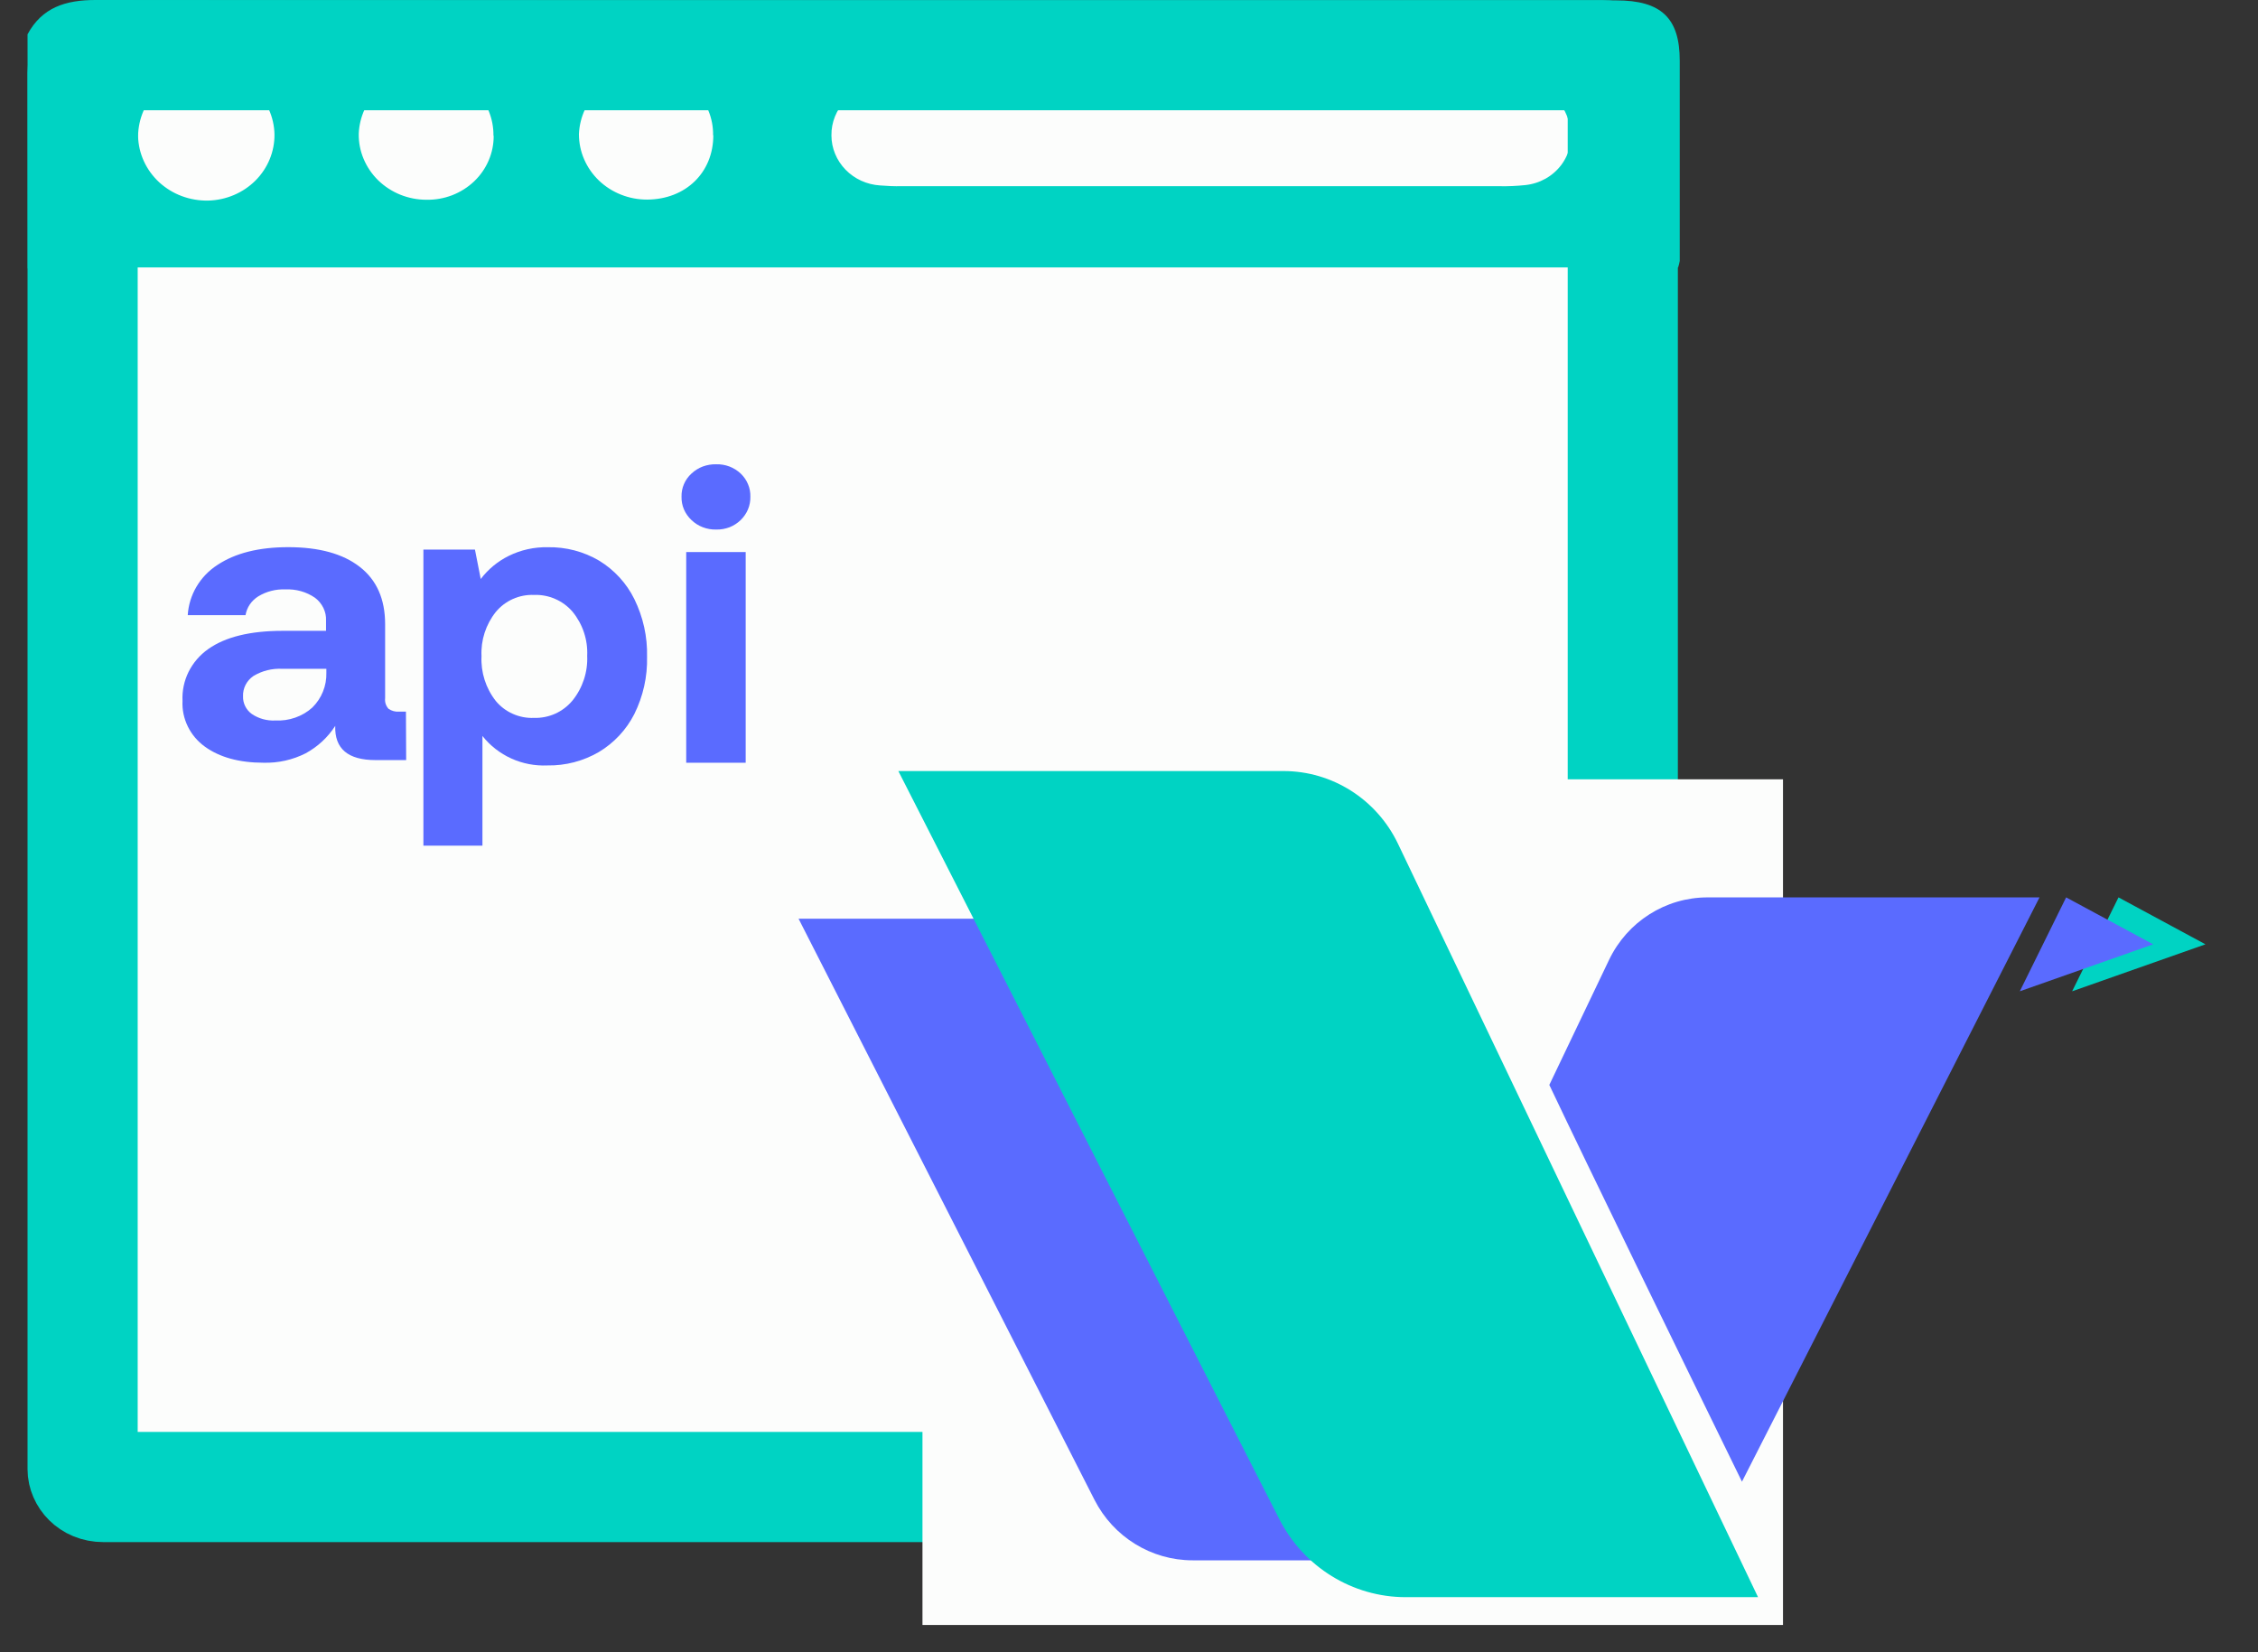 <svg width="41" height="30" viewBox="0 0 41 30" fill="none" xmlns="http://www.w3.org/2000/svg">
<rect x="0" y="0" width="41" height="30" fill="#333333" stroke="none"/>
<path d="M1.875 1.002H29.091C29.335 1.002 29.466 1.183 29.466 1.326V26.677C29.466 26.82 29.335 27 29.091 27H1.875C1.631 27 1.5 26.82 1.5 26.677V1.326C1.5 1.183 1.631 1.002 1.875 1.002Z" fill="#FCFDFC" stroke="#00D3C3" stroke-width="2"/>
<path d="M0.5 0.623C0.762 0.138 1.187 -0.001 1.737 4.65895e-06C10.941 0.009 20.144 0.012 29.347 0.007C30.163 0.007 30.501 0.328 30.5 1.103C30.5 2.315 30.5 3.527 30.5 4.738C30.493 4.778 30.484 4.817 30.471 4.855H1C0.835 4.855 0.67 4.868 0.504 4.875L0.5 0.623ZM21.807 1.523C20.286 1.523 18.767 1.523 17.249 1.523C16.833 1.523 16.417 1.508 16.003 1.531C15.756 1.543 15.524 1.646 15.355 1.819C15.186 1.992 15.093 2.222 15.097 2.459C15.097 2.69 15.189 2.912 15.353 3.081C15.517 3.25 15.741 3.352 15.98 3.367C16.11 3.378 16.239 3.383 16.368 3.381H27.23C27.384 3.384 27.539 3.377 27.692 3.361C27.823 3.348 27.949 3.308 28.062 3.245C28.175 3.182 28.273 3.096 28.35 2.994C28.426 2.892 28.48 2.775 28.506 2.652C28.532 2.529 28.532 2.401 28.503 2.278C28.406 1.797 28.026 1.524 27.436 1.524C25.56 1.522 23.684 1.521 21.807 1.523V1.523ZM4.984 2.441C4.978 2.129 4.846 1.832 4.617 1.612C4.387 1.391 4.078 1.265 3.754 1.259C3.423 1.266 3.108 1.396 2.875 1.623C2.643 1.849 2.511 2.154 2.507 2.472C2.511 2.63 2.547 2.785 2.613 2.928C2.679 3.072 2.774 3.202 2.892 3.311C3.011 3.419 3.15 3.505 3.302 3.561C3.455 3.618 3.617 3.645 3.781 3.642C4.105 3.634 4.413 3.503 4.638 3.279C4.863 3.054 4.987 2.753 4.984 2.441V2.441ZM8.96 2.465C8.964 2.154 8.841 1.854 8.617 1.631C8.393 1.407 8.086 1.277 7.764 1.269C7.44 1.27 7.13 1.39 6.897 1.606C6.664 1.822 6.527 2.116 6.514 2.427C6.511 2.583 6.541 2.739 6.602 2.884C6.663 3.03 6.753 3.162 6.867 3.274C6.981 3.385 7.118 3.474 7.268 3.535C7.418 3.595 7.579 3.627 7.742 3.627C7.902 3.63 8.061 3.602 8.21 3.545C8.359 3.487 8.494 3.402 8.608 3.294C8.722 3.186 8.812 3.056 8.873 2.914C8.934 2.772 8.965 2.619 8.964 2.465H8.96ZM12.948 2.457C12.951 2.304 12.922 2.151 12.863 2.009C12.805 1.866 12.717 1.736 12.607 1.625C12.495 1.515 12.363 1.427 12.217 1.366C12.07 1.305 11.913 1.273 11.753 1.27C11.431 1.275 11.123 1.398 10.892 1.615C10.661 1.831 10.525 2.125 10.512 2.435C10.512 2.591 10.543 2.746 10.606 2.891C10.668 3.035 10.759 3.166 10.874 3.277C10.989 3.387 11.126 3.475 11.276 3.534C11.426 3.594 11.587 3.624 11.749 3.624C12.451 3.621 12.952 3.133 12.952 2.457H12.948Z" fill="#00D3C3"/>
<path d="M7.375 13.801H6.819C6.318 13.801 6.074 13.594 6.087 13.18C5.954 13.387 5.77 13.558 5.55 13.678C5.315 13.797 5.052 13.856 4.787 13.849C4.344 13.849 3.988 13.751 3.719 13.556C3.586 13.46 3.48 13.334 3.41 13.19C3.339 13.045 3.306 12.886 3.314 12.727C3.305 12.545 3.343 12.364 3.424 12.199C3.506 12.035 3.628 11.893 3.781 11.785C4.091 11.565 4.543 11.454 5.133 11.454H5.92V11.268C5.924 11.189 5.907 11.11 5.872 11.038C5.837 10.966 5.785 10.903 5.72 10.854C5.564 10.746 5.374 10.693 5.183 10.702C5.009 10.694 4.837 10.739 4.69 10.828C4.629 10.866 4.576 10.916 4.536 10.975C4.496 11.034 4.47 11.101 4.458 11.17H3.409C3.42 10.989 3.474 10.812 3.567 10.654C3.66 10.496 3.79 10.36 3.946 10.259C4.27 10.043 4.7 9.935 5.234 9.935C5.795 9.935 6.228 10.055 6.533 10.293C6.839 10.531 6.992 10.876 6.993 11.329V12.675C6.989 12.71 6.992 12.745 7.002 12.778C7.013 12.812 7.03 12.842 7.054 12.869C7.11 12.908 7.178 12.927 7.247 12.921H7.371L7.375 13.801ZM5.13 12.144C4.944 12.133 4.76 12.179 4.602 12.274C4.541 12.316 4.492 12.371 4.459 12.435C4.426 12.5 4.41 12.571 4.413 12.643C4.411 12.705 4.424 12.766 4.452 12.822C4.479 12.877 4.52 12.926 4.571 12.963C4.696 13.048 4.847 13.09 5 13.082C5.123 13.088 5.245 13.071 5.361 13.03C5.476 12.99 5.582 12.928 5.671 12.847C5.755 12.764 5.821 12.666 5.864 12.558C5.908 12.45 5.929 12.334 5.926 12.218V12.144H5.13Z" fill="#5A6BFF"/>
<path d="M11.518 10.877C11.678 11.203 11.758 11.562 11.749 11.925C11.758 12.285 11.678 12.642 11.518 12.965C11.373 13.25 11.15 13.489 10.875 13.654C10.592 13.819 10.268 13.904 9.939 13.898C9.713 13.908 9.489 13.865 9.284 13.772C9.079 13.679 8.899 13.539 8.76 13.363V15.355H7.688V9.979H8.624L8.729 10.513C8.863 10.337 9.036 10.193 9.236 10.094C9.456 9.985 9.701 9.931 9.947 9.936C10.275 9.93 10.598 10.014 10.879 10.18C11.154 10.348 11.376 10.589 11.518 10.877V10.877ZM10.662 11.908C10.676 11.618 10.581 11.333 10.396 11.107C10.31 11.007 10.203 10.928 10.081 10.875C9.96 10.822 9.829 10.797 9.696 10.802C9.564 10.797 9.433 10.822 9.312 10.876C9.192 10.93 9.085 11.011 9.002 11.112C8.821 11.34 8.729 11.624 8.743 11.914C8.729 12.207 8.82 12.495 9.002 12.727C9.085 12.828 9.191 12.908 9.311 12.961C9.431 13.015 9.562 13.04 9.694 13.035C9.827 13.039 9.96 13.013 10.081 12.959C10.202 12.904 10.309 12.823 10.394 12.721C10.58 12.491 10.675 12.202 10.662 11.908V11.908Z" fill="#5A6BFF"/>
<path d="M13.625 9.019C13.627 9.097 13.612 9.176 13.582 9.248C13.552 9.321 13.506 9.387 13.449 9.443C13.391 9.499 13.321 9.544 13.245 9.574C13.168 9.603 13.086 9.617 13.004 9.615C12.921 9.617 12.838 9.603 12.761 9.573C12.684 9.544 12.614 9.499 12.556 9.443C12.497 9.388 12.45 9.322 12.419 9.249C12.388 9.176 12.373 9.098 12.375 9.019C12.373 8.94 12.388 8.862 12.419 8.79C12.45 8.717 12.497 8.652 12.556 8.598C12.615 8.543 12.685 8.499 12.762 8.47C12.839 8.442 12.921 8.428 13.004 8.43C13.086 8.428 13.167 8.441 13.244 8.47C13.32 8.499 13.39 8.543 13.449 8.598C13.506 8.653 13.552 8.718 13.582 8.791C13.613 8.863 13.627 8.941 13.625 9.019ZM13.54 10.024V13.849H12.46V10.024H13.54Z" fill="#5A6BFF"/>
<rect x="16.75" y="14.15" width="15.625" height="15.355" fill="#FCFDFC"/>
<path d="M14.5 16.681H19.931C20.617 16.681 21.244 17.079 21.544 17.705L26.623 28.331H21.654C20.905 28.331 20.217 27.907 19.873 27.232L14.5 16.681Z" fill="#5A6BFF"/>
<path d="M16.312 14H23.305C24.19 14 24.997 14.513 25.383 15.318L31.922 29H25.525C24.559 29 23.673 28.453 23.23 27.584L16.312 14Z" fill="#00D3C3"/>
<path d="M31.63 26.903L37.033 16.294H31.005C30.243 16.294 29.548 16.735 29.216 17.43L28.132 19.699C28.855 21.224 30.481 24.555 31.63 26.903Z" fill="#5A6BFF"/>
<path d="M38.467 16.294L40.046 17.146L37.625 17.999L38.467 16.294Z" fill="#00D3C3"/>
<path d="M37.516 16.294L39.097 17.146L36.675 17.999L37.516 16.294Z" fill="#5A6BFF"/>
</svg>

